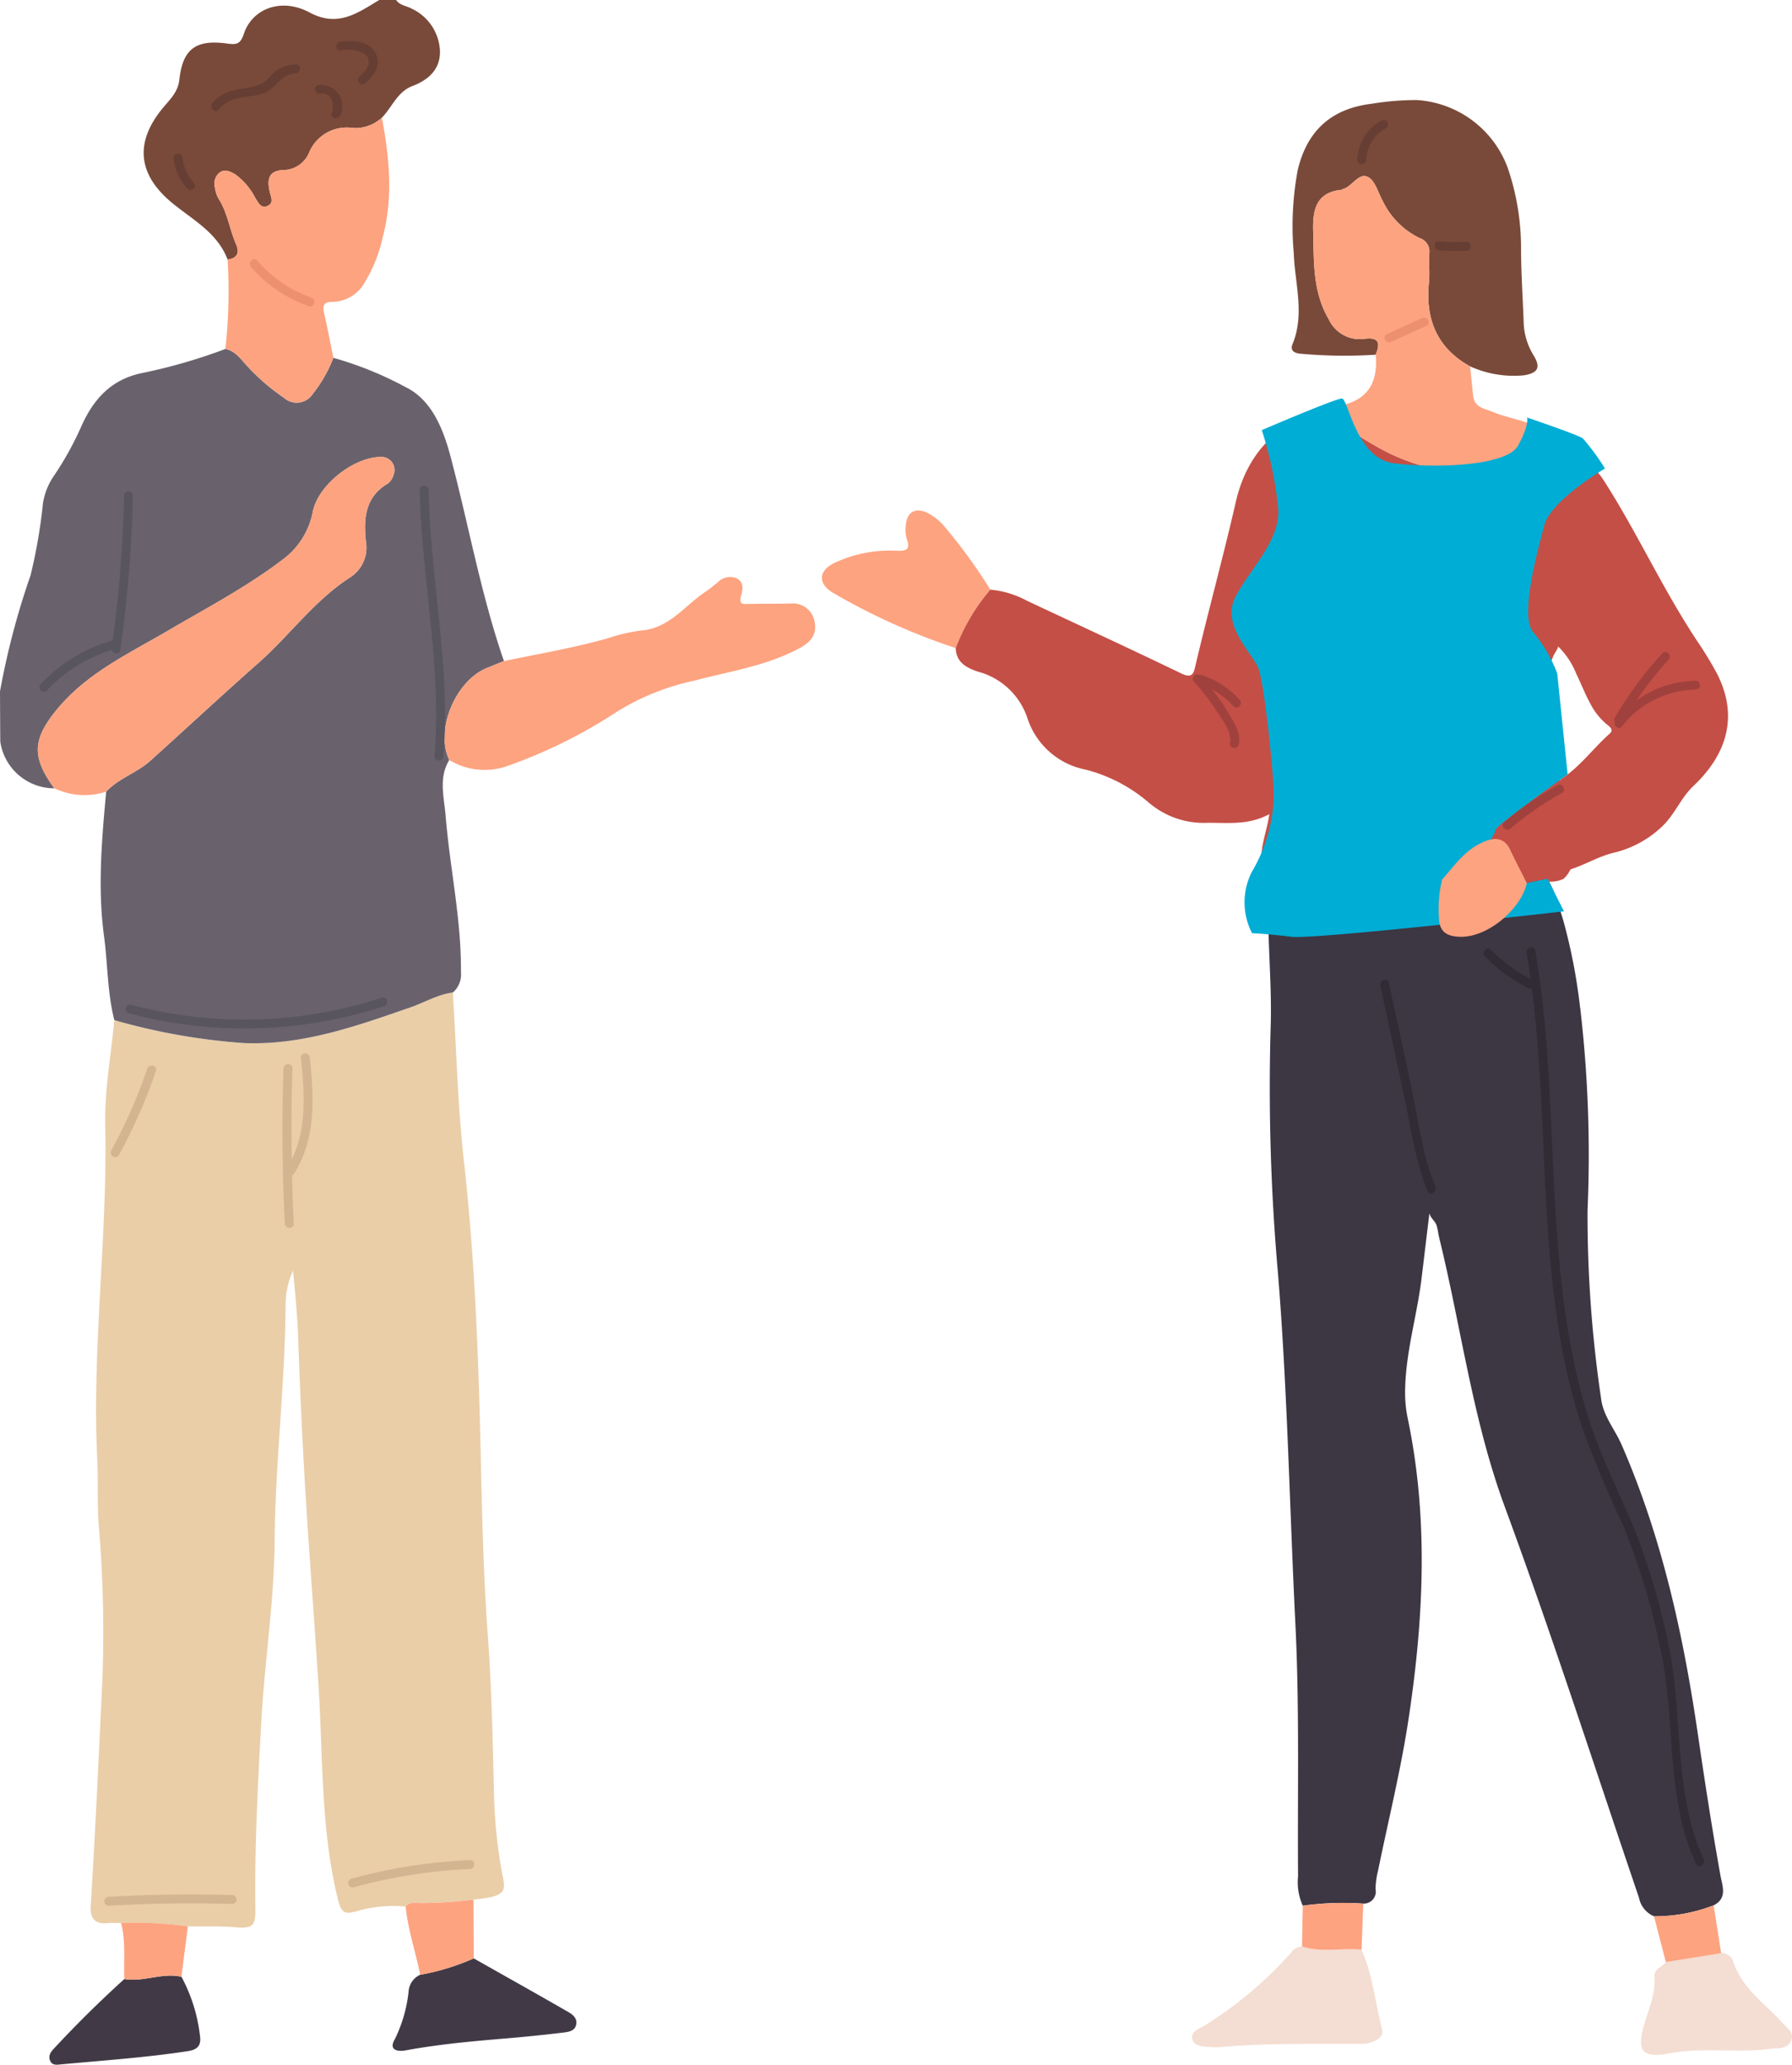 <svg xmlns="http://www.w3.org/2000/svg" width="193.392" height="222.756" viewBox="0 0 193.392 222.756"><path d="M182.213,209.311a2.733,2.733,0,0,1-1.621-2.011c-4.791-14.079-9.349-28.243-14.492-42.194-3.469-9.413-4.685-19.284-7.047-28.915-.114-.466-.165-.951-.3-1.411s-.621-.74-.78-1.306q-.418,3.483-.837,6.966c-.475,3.943-1.656,7.776-1.772,11.783a13.665,13.665,0,0,0,.241,3.219c2.288,10.839,1.769,21.656.13,32.526-.837,5.554-2.192,10.98-3.31,16.465a8.218,8.218,0,0,0-.261,1.957,1.291,1.291,0,0,1-1.326,1.553,31.813,31.813,0,0,0-6.528.225,6.109,6.109,0,0,1-.509-3.156c-.066-9.1.162-18.211-.29-27.289-.626-12.567-.855-25.151-1.871-37.7a228.065,228.065,0,0,1-.8-26.526c.185-5.228-.494-10.467-.17-15.709,2.049.53,4.034-.137,6.046-.322a92.568,92.568,0,0,1,10.025.022c3.3.056,6.621-.086,9.928-.163l2.53-.059c.531-.013,1.236-.2,1.6.271a8.669,8.669,0,0,1,.891,2.123q.407,1.1.736,2.22a61.141,61.141,0,0,1,1.785,9.154l.061.462a136.593,136.593,0,0,1,.77,21.657,135.277,135.277,0,0,0,1.469,20.345c.228,1.842,1.478,3.277,2.2,4.927,4.376,10.028,6.684,20.6,8.254,31.354.74,5.067,1.521,10.125,2.426,15.165.2,1.1.77,2.423-.74,3.186a17.578,17.578,0,0,1-6.434,1.184" transform="translate(-3.715 -2.569)" fill="#3d3643"/><path d="M152.245,38.562a52.476,52.476,0,0,1-7.94-.093c-.654-.023-1.364-.236-1.03-1.051,1.34-3.267.244-6.543.131-9.811a32.989,32.989,0,0,1,.429-8.974c1.024-4.278,3.651-6.639,8.039-7.154a29.213,29.213,0,0,1,4.838-.39,11.2,11.2,0,0,1,9.78,7.3,26.63,26.63,0,0,1,1.441,8.869c.017,2.59.19,5.177.282,7.767a7.192,7.192,0,0,0,1.063,3.592c.8,1.307.511,1.916-1.03,2.167a11.473,11.473,0,0,1-5.81-.962c-3.6-1.994-4.846-5.121-4.439-9.089.1-1.013-.024-2.05.033-3.072A1.519,1.519,0,0,0,157,25.984a8.533,8.533,0,0,1-4-4.025c-.5-.89-.809-2.171-1.571-2.565-1.013-.523-1.695,1.013-2.707,1.295-.056.016-.1.077-.159.083-2.789.275-3.127,2.234-3.064,4.461.092,3.24-.073,6.517,1.671,9.479A3.679,3.679,0,0,0,151,36.852c1.614-.218,1.762.461,1.242,1.71" transform="translate(-3.784 -0.293)" fill="#794a3a"/><path d="M152.308,38.785c.52-1.248.372-1.928-1.242-1.71a3.679,3.679,0,0,1-3.836-2.141c-1.744-2.962-1.578-6.239-1.671-9.479-.063-2.227.275-4.186,3.064-4.461.055-.006.1-.067.159-.083,1.012-.281,1.694-1.818,2.707-1.295.762.394,1.069,1.676,1.571,2.565a8.533,8.533,0,0,0,4,4.025,1.519,1.519,0,0,1,1.036,1.68c-.057,1.021.071,2.058-.033,3.072-.407,3.968.838,7.1,4.439,9.089.11,1.067.217,2.134.331,3.2.133,1.245,1.255,1.351,2.084,1.7,2.028.843,4.343.966,6.118,2.448.77.643,1.694,1.149,1.991,2.217-.914,1.111-2.31.853-3.483,1.159a22.174,22.174,0,0,1-17.383-2.216c-1.635-.954-3.351-1.892-4.224-3.739a1.309,1.309,0,0,1,1.011-.645c2.8-.755,3.6-2.744,3.364-5.384" transform="translate(-3.847 -0.516)" fill="#fda380"/><path d="M150.432,216.052c1.216,2.75,1.475,5.748,2.218,8.621.135.521-.209.9-.675,1.161a3.165,3.165,0,0,1-1.56.372c-5.051.033-10.107-.11-15.148.346a5.684,5.684,0,0,1-1.085,0c-.759-.08-1.8-.009-2.006-.831-.235-.92.829-1.153,1.459-1.579a42.559,42.559,0,0,0,9.165-7.742,1.506,1.506,0,0,1,1.2-.69c2.111.7,4.29.131,6.426.348" transform="translate(-3.492 -5.701)" fill="#f4ddd2"/><path d="M109.285,65.107a21.18,21.18,0,0,0-3.737,6.309,69.614,69.614,0,0,1-13.265-5.975c-1.667-1.007-1.539-2.426.252-3.249A14.1,14.1,0,0,1,99.2,60.916c1.065.055,1.468-.166,1.061-1.282a3.557,3.557,0,0,1-.1-1.429c.107-1.482,1.013-2,2.347-1.37a5.938,5.938,0,0,1,1.822,1.455,58.306,58.306,0,0,1,4.957,6.818" transform="translate(-2.408 -1.495)" fill="#fda380"/><path d="M190.553,216.449a1.289,1.289,0,0,1,1.286.836c.92,2.925,3.42,4.565,5.335,6.679.516.571,1.337,1.088.9,1.968-.451.909-1.368.725-2.288.842-3.579.455-7.184-.2-10.746.465-3.033.57-3.631-.2-2.782-3.131.479-1.656,1.239-3.264,1.091-5.06-.075-.913.831-1.093,1.231-1.65l5.971-.949" transform="translate(-4.807 -5.72)" fill="#f4ddd2"/><path d="M150.754,215.924c-2.136-.216-4.315.35-6.426-.348q.039-2.2.08-4.4a31.819,31.819,0,0,1,6.528-.226q-.091,2.49-.182,4.978" transform="translate(-3.814 -5.573)" fill="#fda380"/><path d="M190.591,216.309l-5.971.949q-.637-2.469-1.276-4.935a17.586,17.586,0,0,0,6.434-1.185q.406,2.586.813,5.171" transform="translate(-4.845 -5.58)" fill="#fda380"/><path d="M111.367,67.362a37.771,37.771,0,0,0-2.348,5.794c-.185.593.744.846.928.256a36.239,36.239,0,0,1,2.251-5.564c.278-.552-.551-1.039-.83-.486" transform="translate(-2.88 -1.774)" fill="#a0413d"/><path d="M172.516,96.251a9.958,9.958,0,0,0-2.126-4.071c-.4-.47-1.082.212-.681.681a8.867,8.867,0,0,1,1.879,3.647.482.482,0,0,0,.928-.256" transform="translate(-4.482 -2.432)" fill="#a0413d"/><path d="M157.507,35.251l-3.79,1.732c-.562.257-.074,1.087.486.83l3.79-1.732c.562-.257.074-1.087-.486-.83" transform="translate(-4.056 -0.93)" fill="#ed9070"/><path d="M158.951,130.891c-1.443-3.4-1.873-7.367-2.648-10.965l-2.371-11c-.13-.606-1.058-.35-.928.255q1.284,5.958,2.568,11.916c.734,3.407,1.182,7.056,2.548,10.279.24.568,1.069.078.83-.486" transform="translate(-4.043 -2.87)" fill="#302b35"/><path d="M188.208,203.368c-3.424-7.411-2.121-16.167-3.987-24.014a73.751,73.751,0,0,0-3.582-11.825c-1.73-4.083-3.734-8.014-5.027-12.273-4.909-16.163-2.736-33.412-5.589-49.914-.106-.609-1.033-.351-.928.256.162.934.3,1.87.436,2.81a16.4,16.4,0,0,1-4.262-3.148c-.432-.445-1.112.236-.681.68a17.154,17.154,0,0,0,4.743,3.454.467.467,0,0,0,.336.032c2.019,15.6.423,31.758,5.27,46.9a117.134,117.134,0,0,0,4.526,10.891A74.533,74.533,0,0,1,183.5,180.47c1.758,7.71.5,16.071,3.881,23.383.259.562,1.088.073.83-.486" transform="translate(-4.346 -2.775)" fill="#302b35"/><path d="M153.07,13.346a5.008,5.008,0,0,0-2.611,4.246c-.024.619.939.618.962,0a4.03,4.03,0,0,1,2.135-3.415c.543-.3.058-1.127-.486-.83" transform="translate(-3.976 -0.351)" fill="#663e33"/><path d="M162.458,26.8a26.806,26.806,0,0,1-2.973-.046c-.618-.044-.615.918,0,.962a26.571,26.571,0,0,0,2.973.046c.617-.024.62-.987,0-.962" transform="translate(-4.203 -0.707)" fill="#663e33"/><path d="M24.982,28c-1.092-2.885-3.731-4.265-5.93-6.062-3.773-3.082-4.141-6.562-1.047-10.3.757-.914,1.623-1.693,1.772-3.045.363-3.29,1.751-4.351,5.119-3.9,1.055.142,1.46.094,1.844-1.05.918-2.742,4.072-3.919,7.086-2.3,3.083,1.656,5.2.037,7.533-1.349h1.811c.392.592,1.1.621,1.648.926A5.292,5.292,0,0,1,47.9,5.44c.077,2.013-1.219,3.172-2.953,3.834-1.665.635-2.2,2.289-3.313,3.419A4.219,4.219,0,0,1,38.5,13.807a4.4,4.4,0,0,0-4.7,2.61,3.053,3.053,0,0,1-2.645,1.925c-1.823.008-1.928,1.061-1.61,2.413.126.531.438,1.118-.2,1.438-.76.381-1.028-.326-1.359-.81a7.181,7.181,0,0,0-2.2-2.587c-.528-.292-1.1-.6-1.685-.164a1.554,1.554,0,0,0-.477,1.644,3.207,3.207,0,0,0,.405,1.186c.949,1.505,1.17,3.281,1.864,4.879.408.938.141,1.515-.906,1.662" transform="translate(-0.421)" fill="#794a3a"/><path d="M49.138,109.986c.379,6.048.515,12.123,1.189,18.138,1.184,10.579,1.581,21.182,1.82,31.811.146,6.485.289,12.986.765,19.448.415,5.645.523,11.277.664,16.923a54.4,54.4,0,0,0,.761,8.052c.438,2.487,1.03,3.116-2.972,3.492a43.384,43.384,0,0,1-5.831.376c-.518-.035-1.084-.114-1.486.374a14.321,14.321,0,0,0-5.355.521c-1.131.309-1.577.224-1.927-1.169-1.878-7.486-1.632-15.143-2.1-22.742-.487-7.851-1.124-15.691-1.57-23.547q-.407-7.2-.652-14.4c-.084-2.409-.321-4.832-.555-7.266a8.888,8.888,0,0,0-.8,3.552c-.048,8.6-1.117,17.149-1.188,25.757-.055,6.476-1.087,12.91-1.438,19.387-.366,6.728-.737,13.448-.634,20.189.028,1.861-.366,2.108-2.229,1.95-1.676-.141-3.371-.069-5.058-.091a39.615,39.615,0,0,0-7.2-.359c-.483,0-.969-.038-1.447.006-1.443.134-1.926-.529-1.838-1.925.505-8.039.863-16.091,1.249-24.13a137.073,137.073,0,0,0-.39-16.95c-.179-2.34-.04-4.7-.155-7.051-.591-12.041,1.123-24.026.859-36.066-.083-3.756.633-7.53.982-11.3a67.563,67.563,0,0,0,13.968,2.475c6.348.258,12.168-1.828,18-3.855,1.523-.529,2.929-1.4,4.568-1.6" transform="translate(-0.265 -2.907)" fill="#eacea8"/><path d="M48.872,108.1c-1.639.209-3.045,1.076-4.568,1.6-5.836,2.027-11.656,4.113-18,3.855a67.563,67.563,0,0,1-13.968-2.475c-.752-2.973-.707-6.044-1.11-9.06-.7-5.2-.245-10.4.233-15.589,1.34-1.439,3.289-2.015,4.725-3.3,3.9-3.5,7.73-7.079,11.661-10.544,3.427-3.021,6.106-6.834,10.033-9.332a3.809,3.809,0,0,0,1.61-3.815c-.26-2.515-.09-4.806,2.394-6.268a1.715,1.715,0,0,0,.578-.887,1.407,1.407,0,0,0-1.4-1.961c-2.916.039-6.7,3.017-7.3,5.882a8.32,8.32,0,0,1-3.266,5.2c-3.906,2.972-8.229,5.232-12.436,7.7-4.25,2.488-8.78,4.593-11.987,8.55-2.586,3.19-2.637,5.076-.212,8.416a5.892,5.892,0,0,1-5.83-5.041Q.011,78.321,0,75.615a83.03,83.03,0,0,1,3.3-12.53,57.541,57.541,0,0,0,1.34-7.8A7.234,7.234,0,0,1,5.859,52.3a34.172,34.172,0,0,0,2.953-5.363c1.283-2.832,3.17-4.979,6.5-5.664a59.311,59.311,0,0,0,9.006-2.6c1.107.211,1.685,1.128,2.374,1.857a23.033,23.033,0,0,0,3.952,3.41,2.064,2.064,0,0,0,3.12-.435,14.6,14.6,0,0,0,2.212-3.878A38.137,38.137,0,0,1,43.8,42.8c2.729,1.336,4,4.391,4.793,7.365,1.965,7.385,3.288,14.936,5.794,22.179-.607.245-1.211.494-1.818.737-3.433,1.374-5.641,6.744-4.081,9.93-1.176,1.92-.564,4-.4,5.984.452,5.633,1.706,11.187,1.658,16.877a2.6,2.6,0,0,1-.868,2.231" transform="translate(0 -1.022)" fill="#69626d"/><path d="M5.966,86.385c-2.426-3.339-2.375-5.225.212-8.416,3.207-3.957,7.736-6.061,11.987-8.55,4.208-2.464,8.53-4.724,12.436-7.7a8.32,8.32,0,0,0,3.266-5.2c.6-2.865,4.381-5.843,7.3-5.882A1.408,1.408,0,0,1,42.569,52.6a1.715,1.715,0,0,1-.578.887c-2.484,1.462-2.654,3.753-2.394,6.268a3.813,3.813,0,0,1-1.61,3.815c-3.926,2.5-6.606,6.311-10.033,9.332-3.931,3.465-7.76,7.046-11.661,10.544-1.436,1.288-3.385,1.864-4.725,3.3a7.551,7.551,0,0,1-5.6-.369" transform="translate(-0.111 -1.338)" fill="#fda380"/><path d="M36.607,38.947a14.6,14.6,0,0,1-2.212,3.878,2.064,2.064,0,0,1-3.12.435,23.033,23.033,0,0,1-3.952-3.41c-.687-.728-1.267-1.645-2.374-1.857a56,56,0,0,0,.24-9.645c1.049-.147,1.314-.725.906-1.662-.694-1.6-.915-3.373-1.864-4.879a3.225,3.225,0,0,1-.405-1.186,1.556,1.556,0,0,1,.477-1.644c.59-.434,1.158-.129,1.686.164a7.16,7.16,0,0,1,2.2,2.587c.332.484.6,1.191,1.359.81.642-.32.328-.907.2-1.439-.318-1.35-.213-2.4,1.609-2.412A3.051,3.051,0,0,0,34,16.762a4.4,4.4,0,0,1,4.705-2.611,4.214,4.214,0,0,0,3.138-1.113c.8,4.288,1.235,8.575.093,12.879a15.623,15.623,0,0,1-1.918,4.843A4.056,4.056,0,0,1,36.5,32.914c-.971-.01-1.082.44-.888,1.265.371,1.58.666,3.178.992,4.768" transform="translate(-0.628 -0.345)" fill="#fda380"/><path d="M49.789,83.677c-1.56-3.186.648-8.557,4.081-9.93.607-.243,1.212-.491,1.818-.736,3.708-.772,7.447-1.406,11.1-2.428a19.372,19.372,0,0,1,3.685-.867c3.076-.229,4.722-2.709,6.991-4.2.451-.3.861-.657,1.285-.994a1.87,1.87,0,0,1,2-.465c.853.39.728,1.221.531,1.9-.3,1.046.313.9.94.886,1.448-.027,2.9-.021,4.344-.037a2.379,2.379,0,0,1,2.65,1.963c.286,1.379-.428,2.208-1.644,2.86-3.565,1.913-7.539,2.488-11.365,3.5a26.069,26.069,0,0,0-8.477,3.445,54.419,54.419,0,0,1-11.822,5.811,7.386,7.386,0,0,1-6.122-.7" transform="translate(-1.302 -1.689)" fill="#fda380"/><path d="M52.279,217.021c3.4,1.923,6.815,3.834,10.2,5.783.451.259.95.643.866,1.274-.1.77-.8.871-1.374.941q-3.048.371-6.11.628c-3.662.308-7.319.63-10.938,1.3-.9.167-1.841-.059-1.178-1.176a15.35,15.35,0,0,0,1.5-5.163,2.133,2.133,0,0,1,1.242-1.817,25.144,25.144,0,0,0,5.79-1.772" transform="translate(-1.15 -5.735)" fill="#413a46"/><path d="M19.729,219.059a17.628,17.628,0,0,1,1.994,6.332c.16,1.054-.232,1.525-1.308,1.689-4.528.693-9.092,1-13.647,1.424-.467.043-1.012.16-1.234-.447-.192-.529.117-.921.456-1.284q3.628-3.9,7.573-7.474c2.072.36,4.088-.722,6.166-.24" transform="translate(-0.145 -5.786)" fill="#413a46"/><path d="M52.318,216.849a25.143,25.143,0,0,1-5.79,1.772c-.472-2.465-1.324-4.849-1.557-7.364.4-.488.968-.41,1.486-.375a43.38,43.38,0,0,0,5.831-.375q.016,3.17.03,6.342" transform="translate(-1.188 -5.563)" fill="#fda380"/><path d="M19.939,218.9c-2.078-.482-4.094.6-6.166.24-.08-2.014.166-4.048-.346-6.038a39.61,39.61,0,0,1,7.2.359l-.692,5.438" transform="translate(-0.355 -5.632)" fill="#fda380"/><path d="M13.5,54.925a140.254,140.254,0,0,1-1.221,15.6,17.072,17.072,0,0,0-7.774,4.725c-.425.451.254,1.132.681.681a16.1,16.1,0,0,1,7-4.367c.123.447.84.58.916.046a142.345,142.345,0,0,0,1.358-16.679.481.481,0,0,0-.962,0" transform="translate(-0.116 -1.439)" fill="#59555e"/><path d="M47.485,54.274a.482.482,0,0,0-.963,0c.194,9.608,2.4,19.107,1.6,28.74-.052.617.91.613.962,0,.8-9.633-1.407-19.132-1.6-28.74" transform="translate(-1.229 -1.422)" fill="#59555e"/><path d="M41.569,110.55a47.515,47.515,0,0,1-27.04.773.481.481,0,0,0-.255.928,48.5,48.5,0,0,0,27.551-.773c.586-.192.335-1.121-.256-.928" transform="translate(-0.368 -2.921)" fill="#59555e"/><path d="M34.316,32.856A13.6,13.6,0,0,1,28.5,28.882c-.406-.468-1.085.214-.68.681a14.554,14.554,0,0,0,6.239,4.221c.585.205.837-.723.256-.928" transform="translate(-0.732 -0.759)" fill="#ed9070"/><path d="M32.6,129.66c2.359-3.813,2.1-8.158,1.666-12.455-.061-.61-1.023-.616-.962,0,.378,3.752.672,7.552-.994,10.974-.052-3.277-.032-6.554.077-9.832.021-.619-.941-.618-.962,0q-.28,8.374.141,16.741c.031.616.993.619.962,0-.088-1.743-.144-3.486-.186-5.229a.454.454,0,0,0,.258-.2" transform="translate(-0.827 -3.085)" fill="#d3b592"/><path d="M16.222,118.408a56.146,56.146,0,0,1-3.889,8.833c-.3.543.534,1.029.83.486a57.676,57.676,0,0,0,3.987-9.063c.2-.587-.729-.839-.928-.256" transform="translate(-0.324 -3.121)" fill="#d3b592"/><path d="M25.351,210q-6.665-.193-13.319.187c-.615.035-.619,1,0,.962q6.658-.38,13.319-.187a.481.481,0,0,0,0-.962" transform="translate(-0.306 -5.548)" fill="#d3b592"/><path d="M51.742,206.124a58.267,58.267,0,0,0-12.821,2.015.482.482,0,0,0,.256.928,57.116,57.116,0,0,1,12.565-1.981c.616-.027.62-.99,0-.962" transform="translate(-1.02 -5.447)" fill="#d3b592"/><path d="M32.534,7.141a3.827,3.827,0,0,0-2.023.619c-.838.568-1.068,1.343-2.136,1.649-1.848.532-3.492.3-4.833,1.91-.394.472.283,1.156.681.68,1.356-1.623,3.1-1.141,4.858-1.753,1.44-.5,1.664-2.018,3.453-2.143.614-.043.619-1,0-.962" transform="translate(-0.619 -0.189)" fill="#663e33"/><path d="M41.527,5.865c-.733-1.378-2.429-1.389-3.776-1.255-.61.061-.617,1.024,0,.962a3.427,3.427,0,0,1,2.622.384c.872.749.181,1.8-.536,2.357-.483.373,0,1.209.485.83.982-.758,1.877-2.018,1.206-3.278" transform="translate(-0.985 -0.12)" fill="#663e33"/><path d="M35.262,9.431c-.608.111-.35,1.039.256.928,1.212-.222,1.538,1.2,1.2,2.072-.226.577.7.828.928.256a2.287,2.287,0,0,0-2.38-3.256" transform="translate(-0.923 -0.248)" fill="#663e33"/><path d="M21.475,20.245A5.064,5.064,0,0,1,20.19,17.5c-.02-.617-.982-.62-.963,0a5.805,5.805,0,0,0,1.418,3.23c.363.493,1.2.014.83-.486" transform="translate(-0.508 -0.45)" fill="#663e33"/><path d="M147.548,50.057c-1.455,3.738-3.847,6.892-6.246,10.064-1.522,2.01-4.081,4.547-4.332,7.2-.292,3.078,1.751,6.1,2.626,8.94.758,2.456.455,4.412,0,6.886a8.232,8.232,0,0,0,.132,4.252c.192.586,1.122.335.928-.256-1.059-3.233.93-6.631.167-10.01-.7-3.116-3.687-7.093-2.785-10.369.8-2.9,3.8-5.728,5.552-8.086a36.035,36.035,0,0,0,4.883-8.361c.225-.577-.7-.828-.928-.256" transform="translate(-3.619 -1.314)" fill="#a0413d"/><path d="M176.029,53.28a8.1,8.1,0,0,0-1.776-2.081,4.231,4.231,0,0,0-2.276-.9c-.914,1.111-2.31.854-3.484,1.16a22.174,22.174,0,0,1-17.383-2.216c-1.634-.954-3.35-1.892-4.223-3.739-5.418.514-9.38,4-10.721,9.858s-2.94,11.659-4.323,17.509c-.211.893-.285,1.605-1.579.98-5.522-2.667-11.093-5.233-16.644-7.84a10.245,10.245,0,0,0-3.943-1.193,21.192,21.192,0,0,0-3.737,6.309c.057,1.554,1.163,2.124,2.41,2.541a7.7,7.7,0,0,1,5.35,5.079,8.27,8.27,0,0,0,6.262,5.488,16.833,16.833,0,0,1,6.778,3.529,9.128,9.128,0,0,0,5.968,2.22c2.3-.082,4.66.362,7.083-.949-.4,2.674-1.74,5.067-.033,7.386,2.049.53,4.034-.137,6.046-.322,1.272-.106,2.546-.149,3.823-.142,3.291.018,6.557.263,9.845.052q2.729-.177,5.467-.088,2.239.073,4.469.323a3.282,3.282,0,0,0,2.119-.223,2.963,2.963,0,0,0,.98-2.654,25.929,25.929,0,0,0-.752-5.489c-.183-.793-.387-1.582-.595-2.37-.159-.606-.163-1.194-.345-1.8a36.356,36.356,0,0,1-1.073-4.242,14.75,14.75,0,0,1-.174-4.255,11.644,11.644,0,0,1,.9-3.3c.094-.216.494-.754.475-.972a8.462,8.462,0,0,1,1.95,2.915c.547,1.123.992,2.308,1.605,3.39,6.751,1.242,10.926-2.109,10.475-8.418-3.183-5.066-5.725-10.5-8.941-15.549" transform="translate(-2.8 -1.202)" fill="#c44f46"/><path d="M137.287,77.479a9.774,9.774,0,0,0-4.054-2.658.427.427,0,0,0-.265-.006c-.422-.334-1.017.294-.617.726a21.826,21.826,0,0,1,2.357,3.013c.549.852,1.8,2.477,1.527,3.516a.481.481,0,0,0,.928.255c.34-1.273-.624-2.608-1.254-3.665a21.5,21.5,0,0,0-1.606-2.307,8.9,8.9,0,0,1,2.3,1.806c.419.459,1.1-.224.681-.681" transform="translate(-3.494 -1.975)" fill="#a0413d"/><path d="M139.783,47.569s7.948-3.408,8.639-3.408,1.519,6.439,5.559,6.978,12.18.4,13.448-1.887.974-3.042.974-3.042,5.456,1.846,6.023,2.252a24.54,24.54,0,0,1,2.39,3.251s-5.792,3.4-6.525,6.079-2.731,9.979-1.2,11.6a15.683,15.683,0,0,1,2.573,4.427l1.125,10.908s-7.609,5.415-7.771,5.951S164.2,94.3,164.2,94.3l4.184,2.125,2.227-.468,1.783,3.535s-26.888,3.052-29.384,2.744-4.284-.39-4.284-.39a7.251,7.251,0,0,1,0-6.652,16.856,16.856,0,0,0,2.352-8.247c0-2.057-1.006-12.1-1.688-13.736s-4.019-4.628-2.463-7.63,4.72-5.931,4.638-9.335a39.8,39.8,0,0,0-1.785-8.676" transform="translate(-3.608 -1.167)" fill="#00add5"/><path d="M159.839,97.361c1.333-1.508,2.468-3.2,4.437-4.053,1.327-.576,2.289-.506,2.959.894.565,1.182,1.172,2.343,1.761,3.515-.616,2.792-4.18,5.879-7.189,5.808-1.478-.035-2.269-.546-2.3-2.068a13.507,13.507,0,0,1,.335-4.1" transform="translate(-4.215 -2.457)" fill="#fda380"/><path d="M187.679,71.226c-.392-.581-.768-1.172-1.14-1.765-4.137,1.438-7.88,5.248-10.475,8.418a7.178,7.178,0,0,0,1.862,2.235c.306.235.548.534.16.875-1.748,1.538-3.117,3.492-5.227,4.9-.654.712-4.612,3.4-6.164,4.653a6.194,6.194,0,0,0-1.419,1.86,1.732,1.732,0,0,1,2.109,1.174c.566,1.182,1.173,2.343,1.762,3.514l2.227-.468c.195-.218.381-.619.585-.629,2.413-.107,4.353-1.639,6.6-2.166a11.28,11.28,0,0,0,5.011-2.667c1.492-1.309,2.154-3.208,3.541-4.516,4.218-3.977,4.673-8.336,2.356-12.5-.555-1-1.152-1.977-1.79-2.924" transform="translate(-4.368 -1.836)" fill="#c44f46"/><path d="M172.469,87.022a34.827,34.827,0,0,0-5.739,3.987c-.472.4.211,1.081.68.681a33.672,33.672,0,0,1,5.545-3.837c.541-.3.056-1.131-.486-.83" transform="translate(-4.402 -2.298)" fill="#a0413d"/><path d="M187.7,75.355a11.266,11.266,0,0,0-6.369,2.125,40.277,40.277,0,0,1,3.466-4.4c.417-.457-.262-1.139-.68-.681a41.577,41.577,0,0,0-5.107,6.913.427.427,0,0,0-.007.447c-.151.454.42.952.763.52a10.28,10.28,0,0,1,7.934-3.967.481.481,0,0,0,0-.962" transform="translate(-4.729 -1.909)" fill="#a0413d"/></svg>